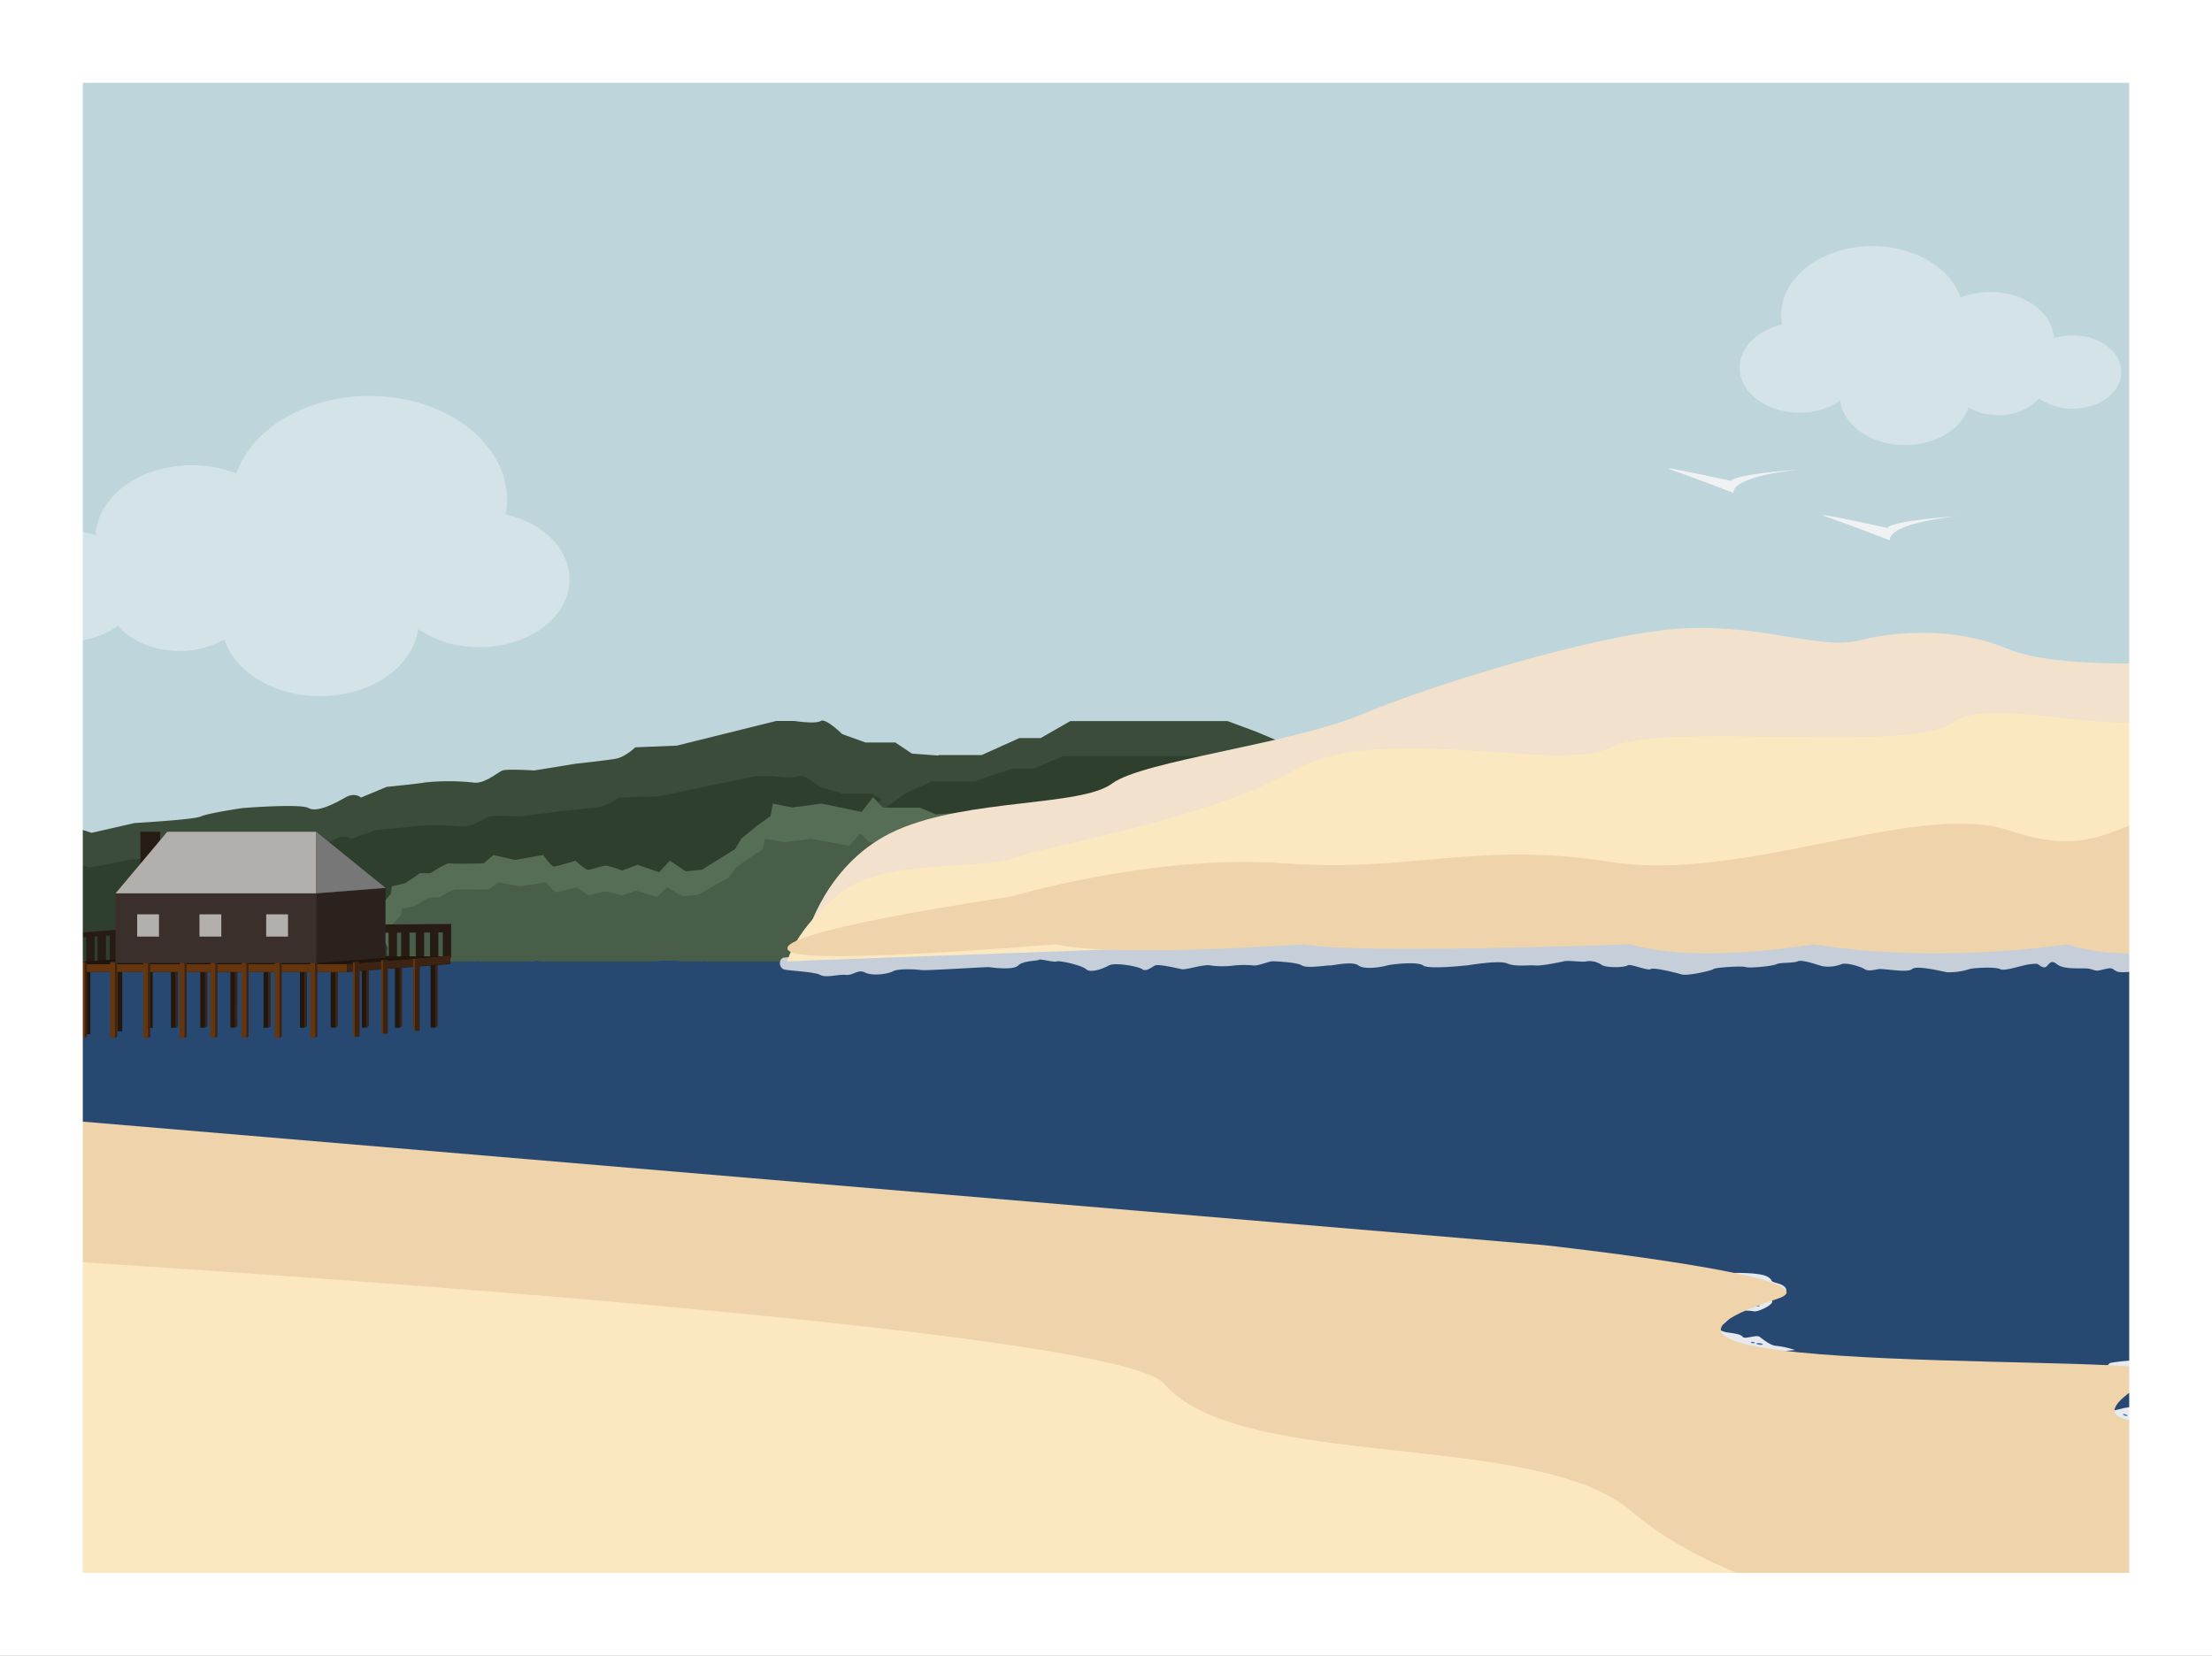 <svg xmlns="http://www.w3.org/2000/svg" xmlns:xlink="http://www.w3.org/1999/xlink" viewBox="0 0 530.08 396.85"><rect x="0" y="0" width="530.08" height="396.85" fill="#808080" stroke="none"/><defs><clipPath id="clip-path"><rect x="12.89" y="10.4" width="505.97" height="373.96" fill="none"/></clipPath></defs><g id="pilat"><g clip-path="url(#clip-path)"><rect x="8.35" y="10.4" width="512.65" height="268.47" fill="#bdd5db"/><rect x="8.35" y="214.2" width="518.51" height="150.73" fill="#274971"/><path d="M505.64,326.68s7.68-1.38,10.29,0-1.59,2.57-1.59,3.6-4.64,1.18-4.2,2.37-2.32,2.51-3.19,2.51-2.76,2.22-1.31,2.81,5.06-1.79,6.52,0,6.42,1.48,6.42,1.48L493.77,348l6.66-16.12Z" fill="#fff" opacity="0.89"/><path d="M415.46,305.1s6.35-.13,8.08.9,0,.92,2.48,1.61,2.32,2,1.55,2.66-3.29.69-2.9,1.57-3.38,2.67-4.35,2.47-4.31-.39-4.86.39-2.69,3.49-3.92,3.26.87,1.18,2.22,1.38,3.38.39,3.86,1.08,3.28-.59,4.06,0,2.7,2.17,4.05,2.17a22.17,22.17,0,0,1,4.46,1l-18.56,1.64-8-10.3Z" fill="#fff" opacity="0.88"/><path d="M5.63,198.91v30.27H25.49l4.37-1.92,5.56,1.92,7.95-2.32,4,2.32,7.55-4.59,4,4.59s4.77.74,6.35,0S72,226.86,72,226.86s1.59,3.06,4.76,2.32,12.72,0,12.72,0H95l98.91-19,36.54-28.67-11.91-.88-4-2.67h-7.15l-5.56-2s-4-3.94-5.16-3.15-6.3,0-6.3,0H186l-23.83,5.91-9.93.4s-2.38,2.36-4.77,2.76-9.53,1.18-9.53,1.18L128,184.67s-6.36-.4-7.55,0-4.37,3.4-7.15,2.88a55.55,55.55,0,0,0-11.52,0c-1.19.27-9.14,1.06-9.14,1.06l-6.15,2.56s-1.39-1.38-3.78,0-6.75,3.66-8.74,2.52-15.89,0-15.89,0-8.34,1.23-9.93,2-15.89,1.58-15.89,1.58l-10.32,2.35-7.15-2.35-6.36,2.35Z" fill="#3b4c3a"/><path d="M5.63,207.31V232H25l4.25-1.57L34.61,232l7.73-1.89L46.2,232l7.34-3.74L57.41,232s4.63.61,6.18,0,6.57-1.89,6.57-1.89A4.5,4.5,0,0,0,74.79,232c3.1-.6,12.37,0,12.37,0h5.41l96.21-15.5,35.55-23.39-11.59-.72-3.87-2.18h-7l-5.41-1.61s-3.86-3.21-5-2.57-6.13,0-6.13,0h-4.31l-23.18,4.83-9.66.32a11.12,11.12,0,0,1-4.64,2.25c-2.31.32-9.27,1-9.27,1l-9.66,1.28s-6.18-.32-7.34,0-4.25,2.78-7,2.36a63.77,63.77,0,0,0-11.2,0c-1.16.22-8.89.86-8.89.86l-6,2.09s-1.35-1.12-3.67,0-6.57,3-8.5,2.06-15.46,0-15.46,0-8.11,1-9.66,1.64S31.52,206,31.52,206l-10,1.92L14.52,206l-6.19,1.92Z" fill="#2f3f2e"/><polygon points="319.62 180.97 308.7 178.6 300.85 175.31 294.17 172.84 287.1 172.84 280.43 172.84 265.52 172.84 256.47 172.84 249.4 176.9 244.3 176.9 235.26 180.97 228.98 180.97 225.06 180.97 218.77 184.77 215.24 188.19 208.83 193.69 296.92 205.76 319.62 180.97" fill="#3b4c3a"/><polygon points="317.88 187.28 306.96 185.51 299.11 183.06 292.43 181.22 285.36 181.22 278.69 181.22 263.79 181.22 254.73 181.22 247.66 184.25 242.56 184.25 233.53 187.28 227.24 187.28 223.32 187.28 217.03 190.11 213.5 192.67 207.09 196.76 295.18 205.76 317.88 187.28" fill="#2f3f2e"/><path d="M191.5,229.18,187.39,228,186,229.18h-5.79L177.54,228l-2.7,1.14L170,227.06l-1.93,1.06-5-1.06h-3.87l-6,1.06a11.94,11.94,0,0,0-4.45,0c-1.54.52-4.25,1.06-4.25,1.06l-6-1.06h-4.25l-6.76-1.06-1.35,1.06h-5.8l-2.7,1.06L113,227.06l-3.28,2.12-6.18.33-4.83-.33s-4.64-.12-5.41,0-.39-2.12-.39-2.12l-2.51-4.93v-3.94l3.29-4,.19-1.73,3.28-.79,3.48-2.37h2.51s3.86-2.56,4.64-2.36,8.11,0,8.11,0l2.32-2,5.21,1.18,6.76-1.18s1.93,2.76,2.51,2.76,5.22-1.38,5.22-1.38,2.37,2.16,3,2.16,3.54-1,4.32-1a23.72,23.72,0,0,1,3.86,1.18l3.67-1.38,5.21,1.78,2.52-2.76,3.86,2.56,3.86-.4,7.92-4.93,1.55-2.56,3.66-3,3.29-2.36.58-3,4.63.94,7-.94,9.65,2,2.71-3.55,2.32,2.52h8.88l3.86,1.62,5.41-.39,1.74,1.38,2.51,2.61Z" fill="#576e56"/><path d="M189.12,232.09l-3.91-1-1.29,1h-5.51l-2.58-1-2.57,1-4.6-1.82-1.83.91-4.78-.91h-3.68l-5.69.91a12.73,12.73,0,0,0-4.23,0c-1.47.44-4,.91-4,.91l-5.69-.91h-4.05l-6.43-.91-1.28.91h-5.52l-2.57.91-4.41-1.82-3.13,1.82-5.88.28-4.59-.28s-4.41-.11-5.15,0-.37-1.82-.37-1.82l-2.39-4.21V222.7l3.13-3.41.18-1.47,3.13-.68,3.31-2h2.38s3.68-2.19,4.42-2,7.71,0,7.71,0l2.21-1.67,5,1,6.43-1s1.84,2.36,2.39,2.36,5-1.18,5-1.18,2.25,1.85,2.87,1.85,3.37-.84,4.11-.84a24.34,24.34,0,0,1,3.68,1l3.49-1.18,5,1.51,2.39-2.35,3.67,2.19,3.68-.34,7.54-4.21,1.47-2.19,3.49-2.52,3.12-2,.55-2.53,4.41.81,6.62-.81,9.19,1.69,2.57-3,2.21,2.15h8.45l3.68,1.38,5.14-.34,1.66,1.18,2.39,2.23Z" fill="#495e48"/><ellipse cx="511.16" cy="339.17" rx="0.21" ry="0.78" transform="translate(115.45 807.93) rotate(-83.4)" fill="#2b64a6" opacity="0.86"/><ellipse cx="509.31" cy="339.19" rx="0.18" ry="0.57" transform="translate(33.18 723.57) rotate(-72.58)" fill="#2b64a6" opacity="0.86"/><ellipse cx="511.7" cy="326.61" rx="0.21" ry="0.78" transform="translate(128.4 797.34) rotate(-83.4)" fill="#2b64a6" opacity="0.86"/><ellipse cx="421.72" cy="322.17" rx="0.21" ry="0.78" transform="translate(53.18 704.03) rotate(-83.4)" fill="#2b64a6" opacity="0.86"/><ellipse cx="420.03" cy="321.79" rx="0.17" ry="0.49" transform="translate(51.97 701.92) rotate(-83.38)" fill="#2b64a6" opacity="0.86"/><path d="M419.77,313.26c.3,0,.53.11.53.17" fill="#2b64a6" opacity="0.86"/><ellipse cx="421.19" cy="312.94" rx="0.17" ry="0.49" transform="translate(61.78 695.25) rotate(-83.38)" fill="#2b64a6" opacity="0.86"/><path d="M12.29,326.83s364.33,5.27,350.43,16.81S447,350.73,445.28,357s76.19,8,76.19,8L521,375.7H11.82Z" fill="#d2c180"/><path d="M437.24,123.7c8.5,3,15.63,5.81,15.63,5.81-.16-4.35,16.57-5.81,16.57-5.81s-16.05,1-17.13,2.84C452.31,126.54,433.61,122.42,437.24,123.7Z" fill="#f0f1f2"/><path d="M400.32,112.54c8.2,2.91,15.08,5.6,15.08,5.6-.15-4.2,16-5.6,16-5.6s-15.5,1-16.54,2.74C414.87,115.28,396.81,111.29,400.32,112.54Z" fill="#f0f1f2"/><path d="M8.35,267.87l361.36,30.54s72,7.81,56.16,12.92c-60.27,19.41,101.49,12.61,91.66,18-27.95,15.22,7.15,10.78,7.15,10.78l-5.82,56.78L8.35,377Z" fill="#efd3ab"/><rect x="8.35" y="230.46" width="182.61" height="21.26" fill="#274971"/><line x1="15.62" y1="231.12" x2="15.62" y2="224.01" fill="none" stroke="#271c14" stroke-miterlimit="10" stroke-width="2"/><line x1="18.77" y1="231.12" x2="18.77" y2="224.01" fill="none" stroke="#271c14" stroke-miterlimit="10" stroke-width="2"/><line x1="21.67" y1="231.12" x2="21.67" y2="224.01" fill="none" stroke="#271c14" stroke-miterlimit="10" stroke-width="2"/><line x1="24.39" y1="230.83" x2="24.39" y2="223.72" fill="none" stroke="#271c14" stroke-miterlimit="10" stroke-width="2"/><line x1="27.3" y1="230.83" x2="27.3" y2="223.72" fill="none" stroke="#271c14" stroke-miterlimit="10" stroke-width="2"/><polyline points="107.11 229.58 107.11 222.47 91.75 222.59" fill="none" stroke="#271c14" stroke-miterlimit="10" stroke-width="2"/><line x1="104.05" y1="222.96" x2="104.05" y2="229.56" fill="none" stroke="#271c14" stroke-miterlimit="10" stroke-width="2"/><line x1="100.64" y1="222.96" x2="100.64" y2="229.56" fill="none" stroke="#271c14" stroke-miterlimit="10" stroke-width="2"/><line x1="97.13" y1="222.59" x2="97.13" y2="229.56" fill="none" stroke="#271c14" stroke-miterlimit="10" stroke-width="2"/><line x1="94.14" y1="222.48" x2="94.14" y2="229.45" fill="none" stroke="#271c14" stroke-miterlimit="10" stroke-width="2"/><rect x="40.96" y="229.43" width="1.16" height="16.9" fill="#23160d"/><polygon points="42.66 229.55 42.66 245.99 42.13 246.35 42.13 229.43 42.66 229.55" fill="#3c2312"/><rect x="47.99" y="229.43" width="1.16" height="16.9" fill="#23160d"/><polygon points="49.69 229.55 49.69 245.99 49.16 246.35 49.16 229.43 49.69 229.55" fill="#3c2312"/><rect x="55.21" y="229.42" width="1.16" height="16.9" fill="#23160d"/><polygon points="56.91 229.54 56.9 245.98 56.37 246.34 56.37 229.42 56.91 229.54" fill="#3c2312"/><rect x="63.16" y="229.43" width="1.16" height="16.9" fill="#23160d"/><polygon points="64.85 229.55 64.85 245.99 64.32 246.35 64.32 229.43 64.85 229.55" fill="#3c2312"/><rect x="71.88" y="229.43" width="1.16" height="16.9" fill="#23160d"/><polygon points="73.58 229.55 73.57 245.99 73.04 246.35 73.04 229.43 73.58 229.55" fill="#3c2312"/><rect x="79.25" y="229.41" width="1.16" height="16.9" fill="#23160d"/><polygon points="80.94 229.53 80.94 245.97 80.41 246.33 80.41 229.41 80.94 229.53" fill="#3c2312"/><rect x="86.71" y="229.41" width="1.16" height="16.9" fill="#23160d"/><polygon points="88.4 229.53 88.4 245.97 87.87 246.33 87.87 229.41 88.4 229.53" fill="#3c2312"/><rect x="94.66" y="229.43" width="1.16" height="16.9" fill="#23160d"/><polygon points="96.35 229.55 96.35 245.99 95.82 246.35 95.82 229.43 96.35 229.55" fill="#3c2312"/><rect x="103.19" y="229.4" width="1.16" height="16.9" fill="#23160d"/><polygon points="104.88 229.52 104.88 245.96 104.35 246.32 104.35 229.4 104.88 229.52" fill="#3c2312"/><polygon points="14.89 248.59 13.73 248.65 13.73 230.66 14.89 230.66 14.89 248.59" fill="#23160d"/><polygon points="13.73 248.65 13.29 248.3 13.29 230.74 13.73 230.74 13.73 248.65" fill="#65360d"/><polygon points="21.66 247.85 20.5 247.91 20.5 230.2 21.66 230.2 21.66 247.85" fill="#23160d"/><polygon points="20.5 247.91 20.07 247.62 20.07 230.26 20.5 230.26 20.5 247.91" fill="#65360d"/><polygon points="29.3 247.17 28.14 247.23 28.14 229.93 29.3 229.81 29.3 247.17" fill="#23160d"/><polygon points="28.14 247.23 27.7 246.67 27.7 229.93 28.14 229.93 28.14 247.23" fill="#65360d"/><polygon points="36.59 246.36 35.43 246.42 35.43 229.34 36.59 229.28 36.59 246.36" fill="#23160d"/><polygon points="35.43 246.42 34.99 245.53 34.99 229.36 35.43 229.36 35.43 246.42" fill="#65360d"/><polygon points="12.13 231.12 36.89 229.23 107.93 229.23 107.93 231.07 83.17 232.97 12.13 232.97 12.13 231.12" fill="#20140c"/><rect x="12.13" y="231.12" width="71.04" height="1.84" fill="#65360d"/><rect x="12.13" y="230.6" width="1.16" height="18.19" fill="#65360d"/><polygon points="13.82 230.73 13.82 248.43 13.29 248.81 13.29 230.6 13.82 230.73" fill="#3c2312"/><rect x="19.16" y="230.6" width="1.16" height="18.19" fill="#65360d"/><polygon points="20.85 230.73 20.85 248.43 20.32 248.81 20.32 230.6 20.85 230.73" fill="#3c2312"/><rect x="26.38" y="230.59" width="1.16" height="18.19" fill="#65360d"/><polygon points="28.07 230.72 28.07 248.41 27.54 248.8 27.54 230.59 28.07 230.72" fill="#3c2312"/><rect x="34.32" y="230.6" width="1.16" height="18.19" fill="#65360d"/><polygon points="36.02 230.73 36.02 248.43 35.49 248.81 35.49 230.6 36.02 230.73" fill="#3c2312"/><rect x="43.05" y="230.6" width="1.16" height="18.19" fill="#65360d"/><polygon points="44.74 230.73 44.74 248.43 44.21 248.81 44.21 230.6 44.74 230.73" fill="#3c2312"/><rect x="50.41" y="230.58" width="1.16" height="18.19" fill="#65360d"/><polygon points="52.11 230.71 52.11 248.4 51.58 248.79 51.58 230.58 52.11 230.71" fill="#3c2312"/><rect x="57.88" y="230.58" width="1.16" height="18.19" fill="#65360d"/><polygon points="59.57 230.71 59.57 248.4 59.04 248.79 59.04 230.58 59.57 230.71" fill="#3c2312"/><rect x="65.82" y="230.6" width="1.16" height="18.19" fill="#65360d"/><polygon points="67.52 230.73 67.52 248.43 66.99 248.81 66.99 230.6 67.52 230.73" fill="#3c2312"/><rect x="74.35" y="230.57" width="1.16" height="18.19" fill="#65360d"/><polygon points="76.05 230.7 76.05 248.39 75.52 248.78 75.52 230.57 76.05 230.7" fill="#3c2312"/><polygon points="83.17 231.12 107.89 229.1 107.89 230.95 83.17 232.97 83.17 231.12" fill="#3c2312"/><polygon points="86.19 248.47 85.02 248.53 85.02 230.54 86.19 230.54 86.19 248.47" fill="#3c2312"/><polygon points="85.02 248.53 84.59 248.18 84.59 230.62 85.02 230.62 85.02 248.53" fill="#65360d"/><polygon points="92.96 247.73 91.8 247.8 91.8 230.09 92.96 230.09 92.96 247.73" fill="#3c2312"/><polygon points="91.8 247.8 91.36 247.5 91.36 230.14 91.8 230.14 91.8 247.8" fill="#65360d"/><polygon points="100.59 247.05 99.43 247.11 99.43 229.81 100.59 229.69 100.59 247.05" fill="#3c2312"/><polygon points="99.43 247.11 98.99 246.55 98.99 229.81 99.43 229.81 99.43 247.11" fill="#65360d"/><line x1="12.71" y1="231.12" x2="12.71" y2="224.01" fill="none" stroke="#271c14" stroke-miterlimit="10" stroke-width="2"/><polygon points="28.22 224.06 12.19 225.24 12.11 224.03 28.14 222.86 28.22 224.06" fill="#271c14"/><rect x="33.64" y="199.36" width="4.75" height="8.41" fill="#271c14"/><polyline points="92.94 229.53 75.78 230.83 75.78 214.12 92.38 212.82 92.38 229.53" fill="#2b221e"/><rect x="27.7" y="214.12" width="48.08" height="16.71" fill="#3b2f2c"/><polygon points="27.7 214.12 40.09 199.36 75.78 199.36 75.78 214.12 27.7 214.12" fill="#b3afac"/><polygon points="92.38 212.82 75.78 199.36 75.78 214.12 92.38 212.82" fill="#777778"/><rect x="63.79" y="219.15" width="5.23" height="5.34" fill="#b3afac"/><rect x="47.8" y="219.15" width="5.23" height="5.34" fill="#b3afac"/><rect x="32.87" y="219.15" width="5.23" height="5.34" fill="#b3afac"/><path d="M523,229.13v3.55s-3.29.59-4.46-.4-3.09-.19-3.77,0-6.2,1.14-7.46.57-.87-1.06-2.91-.57-1.74.5-3.39,0-6.14.4-8.13-1.2-1.94,1.3-3.39.71-.49-.92-2.72-.71-6.29,1.8-7.45,1.2-6.59-.29-7.36,0a15.84,15.84,0,0,1-5.43.75c-1.35-.25-7.36-1.73-8.33-.75s-6.88-.19-8,0-2.52.6-3.39,0-4.45-1.65-5.52-1.17a9,9,0,0,1-4.55.48c-1.16-.29-4.84-1.67-5.91-1.18s-4.16.22-5.13.7-6.59,1-7.36.68-7.37.1-7.75.49-6.3,1.68-7.56,1.29-6.78-1.78-7.46-1.29-5-1.4-5.52-.9-5,.68-6.2-.09a5.21,5.21,0,0,0-3.68-.88c-.67.3-4.16-.29-5.42,0s-5.52,1.16-6.88,1-4.74.38-6.68-.48-9.4.47-9.78.48-9.11,1-10.37,0-7.65-.3-8.62,0-5.42,1.14-6.88,0-6.39.09-6.87,0-5.52.78-6.69,0-6.29-1-7.07-1-3.48,1.16-4.55,1a23.85,23.85,0,0,0-4.55,0,21.36,21.36,0,0,1-5.72,0c-1.55-.38-5.81,1.1-6.87.9s-5.52-1.3-6.4-.9-2.13,1.59-3.09.9-6.55-1.7-8-.9-4.38,1.89-5.45.9-6.58-2.16-7.07-1.87-4.07-.69-4.26-.39-3.78.17-4.94,1.36-6.2.51-6.88.41-15.3.89-16.46.69-5.43-.39-6.69.3-4.94,1.16-6.68.29-2.71.74-4.65.57-4.65.79-6.1,0-8.14-1-8.82-1.37a1.6,1.6,0,0,1-.77-1.87,1.19,1.19,0,0,1,.86-.9l62.68-5.8L381.76,222s131,.59,132.41.79S523,229.13,523,229.13Z" fill="#fff" opacity="0.73"/><path d="M193.23,224.59s4.57-18.14,21.82-25.68,44-5.57,51.42-11.09,42.81-9.46,59.75-16.56,55.29-18.93,75.21-20.51,34.54,5.13,44,2.76,23.46-3.15,35.64,2,42.85,3.16,42.85,3.16l.74,55.56Z" fill="#f2e1cc"/><path d="M188.65,230.41s1.85-7.58,12.53-16.21,33.83-5.48,42.13-8.63,46-9.07,66.76-20.9,63.49.78,75.95-5.52,71.8,1.57,81.89-5.92,43.34,5.82,53.14-3.55c4.34-4.14,0,48.51,0,48.51Z" fill="#fce8c0"/><path d="M526.85,193.69c-18.23.82-22.67,13.06-45,5.47s-63.47,12.48-95.88,7.43-47.26,2.6-78.32.33-65.5,8-65.5,8-61.17,8.9-52.65,13.27c5.93,3,63.46-1.85,63.46-1.85,14.18,3.26,59.41,0,59.41,0,12.16,2.45,78.33,0,78.33,0,16.2,4.89,43.89,0,43.89,0,30.38,4.89,60.77,0,60.77,0,14.85,4.89,31.44,0,31.44,0" fill="#efd3ab"/><path d="M8.35,301.85s258.09,15.38,270.53,29.76C297.39,353,368.09,342.48,391,362.27S455.88,388,455.88,388H8.35Z" fill="#fbe8c0"/><path d="M121.19,123.27a20.19,20.19,0,0,0,.27-2.07c1-13.73-12.89-25.48-31.08-26.25-15.93-.68-29.85,7.31-33.74,18.54a28.63,28.63,0,0,0-9.38-1.95C34.53,111,23.64,118.35,22.93,128c0,.09,0,.18,0,.27a22.15,22.15,0,0,0-5.83-1c-9.68-.41-18,5.19-18.51,12.5s6.87,13.57,16.55,14A21,21,0,0,0,28.27,150c2.94,3.43,7.93,5.78,13.74,6a21.5,21.5,0,0,0,11.78-2.79c2.36,7.46,11,13.18,21.61,13.63,12.7.53,23.61-6.62,24.79-16.1a25.41,25.41,0,0,0,13.52,4.36c11.9.5,22.08-6.37,22.74-15.36C137,132.12,130.49,125.4,121.19,123.27Z" fill="#fff" opacity="0.34"/><path d="M427.05,77.79a12.52,12.52,0,0,1-.18-1.37c-.68-9.11,8.55-16.9,20.6-17.41,10.57-.45,19.8,4.85,22.37,12.29A19.08,19.08,0,0,1,476.07,70c8.44-.36,15.66,4.52,16.13,10.89a1.09,1.09,0,0,1,0,.18,15,15,0,0,1,3.87-.68c6.41-.27,11.91,3.44,12.27,8.29s-4.55,9-11,9.26a13.86,13.86,0,0,1-8.72-2.44,12.69,12.69,0,0,1-9.11,4,14.26,14.26,0,0,1-7.81-1.85c-1.57,4.94-7.27,8.74-14.33,9C449,107.05,441.75,102.31,441,96a16.8,16.8,0,0,1-9,2.89c-7.89.33-14.64-4.22-15.08-10.18C416.55,83.65,420.88,79.2,427.05,77.79Z" fill="#fff" opacity="0.34"/></g></g><g id="masque"><path d="M0,0V396.85H530.08V0ZM510.24,377H19.84V19.84h490.4Z" fill="#fff"/></g></svg>